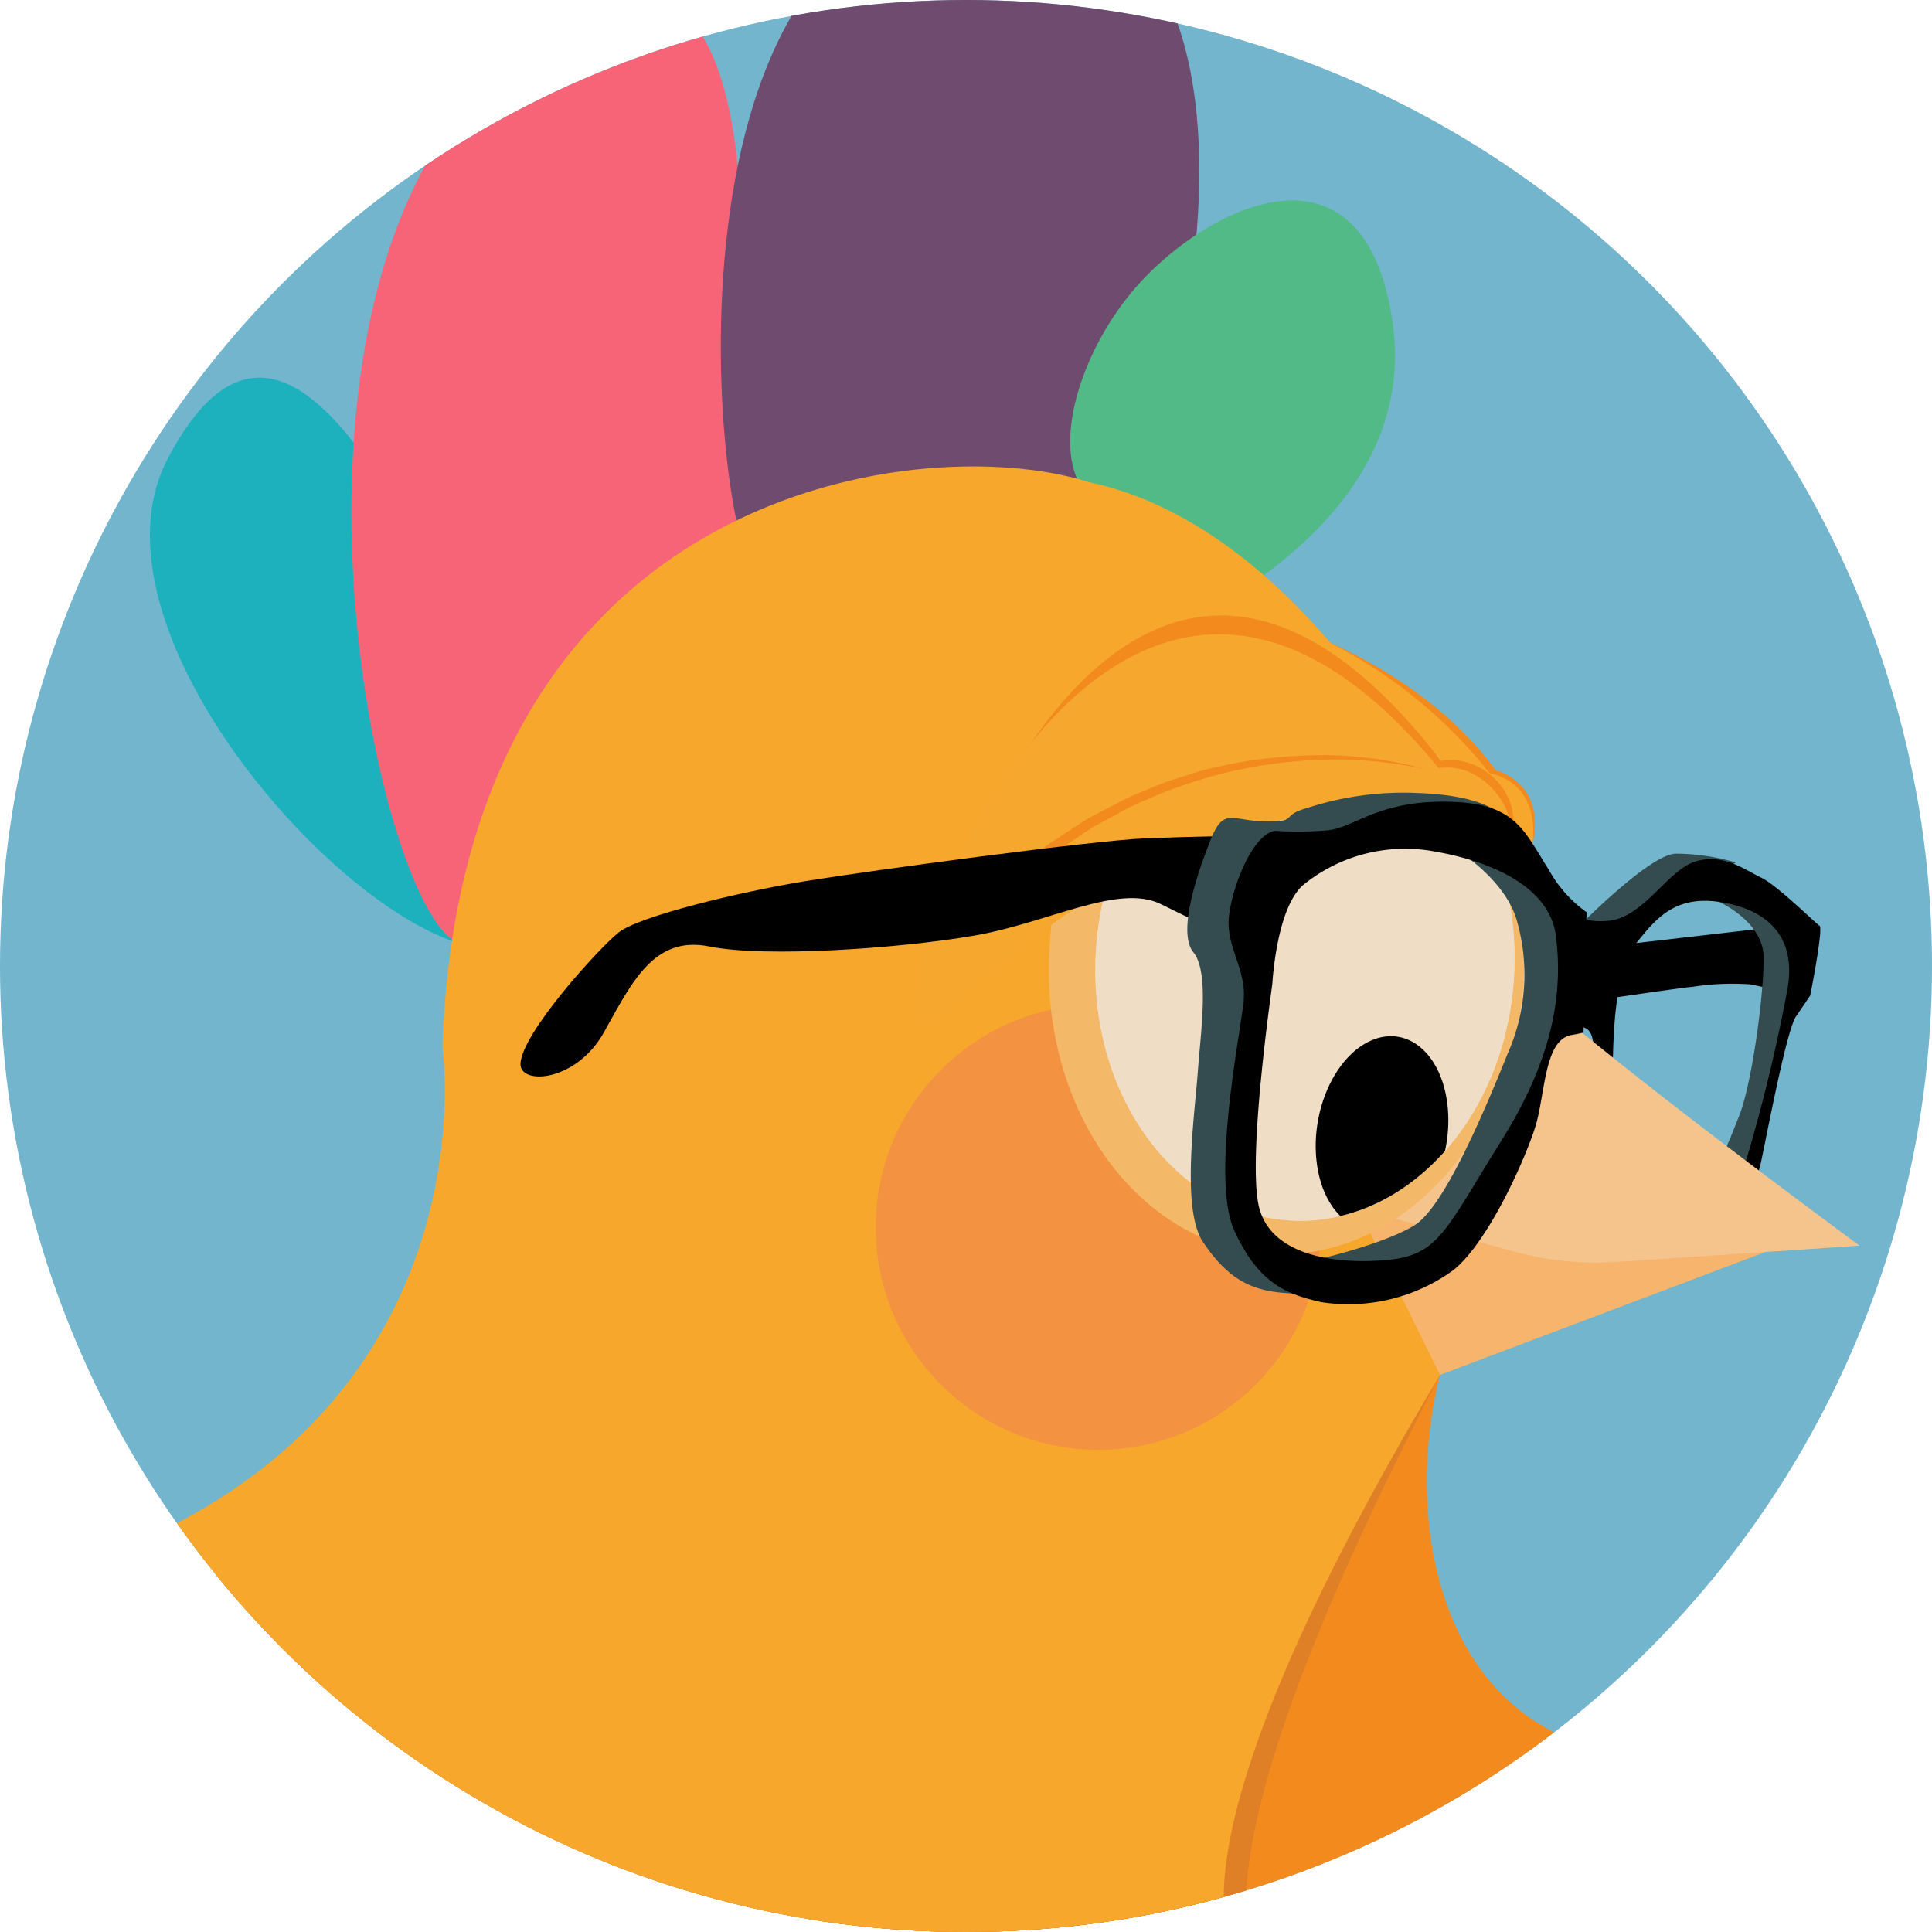 <svg xmlns="http://www.w3.org/2000/svg" xmlns:xlink="http://www.w3.org/1999/xlink" viewBox="0 0 150 150"><defs><style>.cls-1{fill:none;}.cls-2{clip-path:url(#clip-path);}.cls-3{fill:#72b5cd;}.cls-4{clip-path:url(#clip-path-2);}.cls-5{fill:#344c4f;}.cls-6{fill:#1db1be;}.cls-7{fill:#f86477;}.cls-8{fill:#6f4b6f;}.cls-9{fill:#51ba86;}.cls-10{fill:#df8027;}.cls-11{fill:#f0ddc6;}.cls-12{fill:#f28a1e;}.cls-13{fill:#f6a72c;}.cls-14{fill:#f7b46c;}.cls-15{fill:#ac2074;}.cls-16{fill:#f4c48c;}.cls-17{fill:#ed6a6d;opacity:0.33;}.cls-18{fill:#f4b968;}.cls-19{fill:#f6a72e;}.cls-20{clip-path:url(#clip-path-3);}</style><clipPath id="clip-path"><path class="cls-1" d="M465.377-348.085c-3.104-63.444-36.918-102.145-192.607-110.416-144.855-7.696-97.07,70.741-140.09,124.66-72.732,91.16,87.71,111.777,173.55,99.706S469.178-270.403,465.377-348.085Z"/></clipPath><clipPath id="clip-path-2"><circle class="cls-1" cx="75" cy="75" r="75"/></clipPath><clipPath id="clip-path-3"><ellipse class="cls-1" cx="101.315" cy="74.858" rx="19.931" ry="16.259" transform="translate(20.844 171.775) rotate(-86.756)"/></clipPath></defs><title>tab-creative</title><g id="Ill"><circle class="cls-3" cx="75" cy="75" r="75"/><g class="cls-4"><path d="M76.138,88.67c.082.779,4.202,1.758,5.777.338s4.667-7.929,8.781-8.309a46.528,46.528,0,0,1,9.134.244c1.951.143,28.982-4.099,31.614-4.332a19.737,19.737,0,0,1,4.426-.187c.807.144,2.251.506,2.251.506l.205-5.016s-23.406,2.717-31.314,3.587a126.015,126.015,0,0,0-19.054,3.548,17.472,17.472,0,0,0-8.101,4.607C78.438,85.172,75.994,87.295,76.138,88.67Z"/><path class="cls-5" d="M122.64,71.872s5.387-5.489,7.438-5.594a16.876,16.876,0,0,1,4.689.685l-2.488,1.608-6.457,3.364Z"/><path class="cls-5" d="M133.48,70.024s3.401,1.529,3.446,4.26-.878,9.742-1.884,12.311-2.324,6.054-4.686,7.075a14.139,14.139,0,0,1-4.007,1.156l.451,1.653,4.77-.418,2.962-2.511,1.662-3.715,2.272-9.81,1.673-7.211-1.438-1.555-1.976-2.021-2.019-.319Z"/><path class="cls-1" d="M133.48,70.024c-3.395-.505-4.891,1.302-6.176,2.872-1.975,2.413-2.117,6.581-2.115,13.232s1.535,9.151,3.486,9.294,5.401-1.224,6.188-3.042a129.272,129.272,0,0,0,3.927-15.657C139.514,72.428,136.875,70.529,133.48,70.024Z"/><path d="M141.27,71.875c-.313-.194-3.283-3.14-4.546-3.744s-2.964-1.923-5.139-1.23-4.093,4.56-6.957,4.606a5.647,5.647,0,0,1-3.342-.816l-.261,9.337c1.594-.388,2.663-.78,2.707,1.475.051,2.647-.934,11.614.705,13.78,1.639,2.167,2.383,3.159,6.228,1.992s5.581-4.792,6.08-7.143c.499-2.351,1.972-10.173,2.703-11.228s1.1-1.625,1.1-1.625S141.583,72.068,141.27,71.875Zm-2.48,4.849A129.272,129.272,0,0,1,134.864,92.381c-.787,1.818-4.238,3.185-6.188,3.042s-3.483-2.643-3.486-9.294.14-10.819,2.115-13.232c1.285-1.57,2.781-3.377,6.176-2.872S139.514,72.428,138.79,76.724Z"/><path class="cls-6" d="M34.476,44.359c-2.859-1.472-12.189-26.398-21.457-8.738C6.486,48.068,24.7,69.693,35.476,73.179A46.837,46.837,0,0,1,39.662,65.179C43.231,59.471,39.021,50.257,34.476,44.359Z"/><path class="cls-7" d="M57.916,26.514C57.204,23.355,59.764-4.458,46.901.375,16.936,11.635,28.362,69.837,35.476,73.179,38.907,64.081,48.669,52.895,59.471,45.15,63.825,42.028,58.536,29.266,57.916,26.514Z"/><path class="cls-8" d="M86.721,38.247l0,0C90.359,39.424,103.9-10.895,75.312-8.148,49.121-5.632,56.023,47.044,59.261,44.842,61.939,43.02,76.67,34.556,86.721,38.247Z"/><path class="cls-9" d="M86.506,39.627l0,0a27.504,27.504,0,0,1,10.345,5.949c6.052-4.164,12.706-10.868,11.251-20.662-2.167-14.593-13.706-9.2-19.374-3.204S80.566,38.015,86.506,39.627Z"/><path class="cls-10" d="M121.737,134.975c-.286-.117-.455,1.729-.73,1.598-1.066,6.442-6.83,11.986-13.02,12.81-6.479.709-14.189.206-18.373-5.964-4.669-7.84-12.338-15.944-21.472-18.483l-5.323,28.772c3.537,6.809,10.58,13.047,17.758,12.484,7.122-.561,12.902-5.819,15.371-13.007a16.256,16.256,0,0,0,9.349,2.154C114.105,154.648,121.628,145.045,121.737,134.975Z"/><path class="cls-11" d="M108.852,54.642s16.627,8.667,10.89,27.301Z"/><path class="cls-12" d="M114.141,63.149c2.069-.706,4.82,2.452,4.82,2.452s1.348-4.459-2.84-5.807c-2.298-3.164-6.393-7.074-13.624-10.262C101.878,49.259,110.135,61.665,114.141,63.149Z"/><path class="cls-13" d="M114.303,65.532a8.91,8.91,0,0,1,4.658.069s.892-4.653-3.3-5.561a37.194,37.194,0,0,0-13.164-10.508C101.89,49.232,110.297,64.048,114.303,65.532Z"/><path class="cls-12" d="M117.815,94.859A3.631,3.631,0,0,1,120.024,93.66a63.916,63.916,0,0,0-1.487-16.219c-3.94-20.032-19.983-32.407-34.148-39.31-.214-.038-.429-.059-.644-.095l-21.036,113.699c3.537,6.809,10.58,13.047,17.758,12.484,7.122-.561,12.902-5.819,15.371-13.007A16.256,16.256,0,0,0,105.187,153.366c8.809-.69,15.587-8.556,16.55-18.391C107.476,129.153,108.188,105.343,117.815,94.859Z"/><path class="cls-10" d="M98.056,152.517s-7.593-4.757,13.745-45.765c4.174-26.918,3.142-56.59-23.162-65.627-12.591-4.326-51.939.529-53.421,44.558,0,0,6.503,24.244-18.913,36.727-32.911,16.164.226,34.03,15.295,23.3C29.449,151.835,40.618,170.606,63.049,156.433,63.049,156.433,81.539,179.095,98.056,152.517Z"/><path class="cls-13" d="M95.838,151.212s-6.318-7.167,15.963-44.46c4.174-26.918-.571-60.156-26.875-69.194C72.335,33.232,35.834,37.26,34.351,81.288c0,0,3.657,25.072-21.759,37.555-32.911,16.164,5.563,35.062,20.632,24.332-2.151,6.125,7.527,24.602,29.958,10.429C63.183,153.604,79.32,177.79,95.838,151.212Z"/><path class="cls-13" d="M80.625,37.132s21.607-2.69,38.178,40.537c5.644,14.724-16.805,15.197-16.805,15.197Z"/><polygon class="cls-14" points="137.073 97.203 111.801 106.752 105.12 93.149 137.073 97.203"/><polygon class="cls-15" points="78.664 122.318 78.664 122.318 78.675 122.317 78.664 122.318"/><path class="cls-16" d="M118.255,76.259s4.787,4.68,26.122,20.455L125.529,97.975a24.08,24.08,0,0,1-8.03-.819l-15.501-4.29S112.492,89.478,118.255,76.259Z"/><circle class="cls-17" cx="85.271" cy="95.283" r="17.283"/><path class="cls-18" d="M118.316,75.822c-.707,12.47-9.526,22.111-19.699,21.534S80.771,86.204,81.478,73.734s6.208-22.632,16.38-22.055S119.023,63.352,118.316,75.822Z"/><ellipse class="cls-11" cx="101.315" cy="74.858" rx="19.931" ry="16.259" transform="translate(20.844 171.775) rotate(-86.756)"/><ellipse class="cls-11" cx="101.315" cy="74.858" rx="19.931" ry="16.259" transform="translate(20.844 171.775) rotate(-86.756)"/><path class="cls-12" d="M116.623,65.831S95.776,50.832,72.582,77.631c-4.072,4.803,12.189-53.67,39.298-18.566C115.849,58.44,119.104,63.118,116.623,65.831Z"/><path class="cls-19" d="M116.623,65.831S98.723,54.588,73.968,78.212C63.689,89.271,83.176,24.915,111.695,59.63,115.665,59.004,118.715,64.308,116.623,65.831Z"/><path class="cls-12" d="M110.629,59.714a29.9,29.9,0,0,0-9.722-1.036,37.689,37.689,0,0,0-4.892.547l-2.413.517-2.358.733a23.215,23.215,0,0,0-2.304.886,18.673,18.673,0,0,0-2.247,1.022l-2.188,1.149c-.701.431-1.383.895-2.075,1.341l-1.035.676c-.344.227-.65.505-.976.756l-1.927,1.547a8.343,8.343,0,0,0-.916.826l-.881.865-1.761,1.731a.422.422,0,1,0,.591.601l.027-.027,1.734-1.695.866-.848a8.069,8.069,0,0,1,.9-.808l1.876-1.532c.317-.249.613-.527.947-.754l1.005-.675c.673-.446,1.335-.91,2.016-1.342l2.129-1.154a18.113,18.113,0,0,1,2.19-1.031,22.594,22.594,0,0,1,2.248-.899,35.95,35.95,0,0,1,9.466-2.027A32.925,32.925,0,0,1,110.629,59.714Z"/><g class="cls-20"><path d="M106.462,80.782c-2.806,1.219-4.705,5.429-4.242,9.403.463,3.975,3.112,6.207,5.918,4.987,2.807-1.222,4.705-5.429,4.242-9.403C111.916,81.795,109.267,79.563,106.462,80.782Z"/></g><path class="cls-5" d="M113.958,65.745l-.383.569s3.419,2.212,4.219,5.255A15.149,15.149,0,0,1,117.042,81.832c-1.668,4.141-4.876,11.836-7.199,13.286s-7.355,2.616-7.355,2.616-.882,1.555-.294,1.684a26.457,26.457,0,0,0,4.495.33c1.03-.095,6.366-1.921,6.366-1.921l4.366-8.377,2.521-6.466,1.482-5.093.783-7.191-3.078-3.381Z"/><path d="M40.411,82.562c-.1,1.708,4.298,1.482,6.479-2.414s3.877-7.543,8.21-6.661,14.81.148,20.567-.851,11.154-4.067,14.468-2.438l3.314,1.628,2.274-6.914s-2.869.024-6.805.178S67.761,67.557,62.555,68.407,49.587,71.15,48.032,72.396,40.552,80.161,40.411,82.562Z"/><path class="cls-5" d="M115.899,62.766c-.333-.11-1.713-1.064-5.881-1.199a24.092,24.092,0,0,0-8.527,1.165c-2.176.608-.59,1.065-3.231,1.042s-3.239-1.176-4.287,1.476-2.571,7.145-1.319,8.686.576,6.096.34,9.319-1.293,10.649.399,13.161,3.313,3.654,5.936,3.932a18.85,18.85,0,0,0,4.696-.082L95.565,94.7l2.714-21.886,1.054-6.233,13.257-2.865Z"/><path class="cls-1" d="M111.306,66.095a12.533,12.533,0,0,0-9.99,2.507c-2.166,1.632-2.511,7.49-2.529,7.745s-1.897,13.078-1.087,17.145c.81,4.067,6.135,4.713,10.086,4.321s4.433-2.318,8.779-9.247,4.719-12.018,4.235-15.891C120.317,68.803,115.686,66.843,111.306,66.095Z"/><path d="M120.241,67.518c-1.987-3.13-2.601-5.222-7.97-5.275s-7.141,2.034-9.202,2.224a28.33,28.33,0,0,1-4.096.041c-1.727.3-3.298,4.277-3.557,6.646s1.404,4.111,1.133,6.649-2.547,13.798-.707,17.77,3.905,4.891,6.757,5.527a13.85,13.85,0,0,0,10.244-2.489c2.719-2.188,5.579-8.629,6.359-11.13.78-2.501.667-6.773,2.825-7.126.32-.052.624-.119.914-.186l.243-9.339A10.063,10.063,0,0,1,120.241,67.518ZM116.565,88.566c-4.345,6.929-4.828,8.855-8.779,9.247s-9.276-.254-10.086-4.321c-.81-4.067,1.069-16.891,1.087-17.145s.363-6.113,2.529-7.745a12.533,12.533,0,0,1,9.99-2.507c4.379.748,9.011,2.707,9.494,6.58C121.284,76.548,120.91,81.637,116.565,88.566Z"/></g></g></svg>